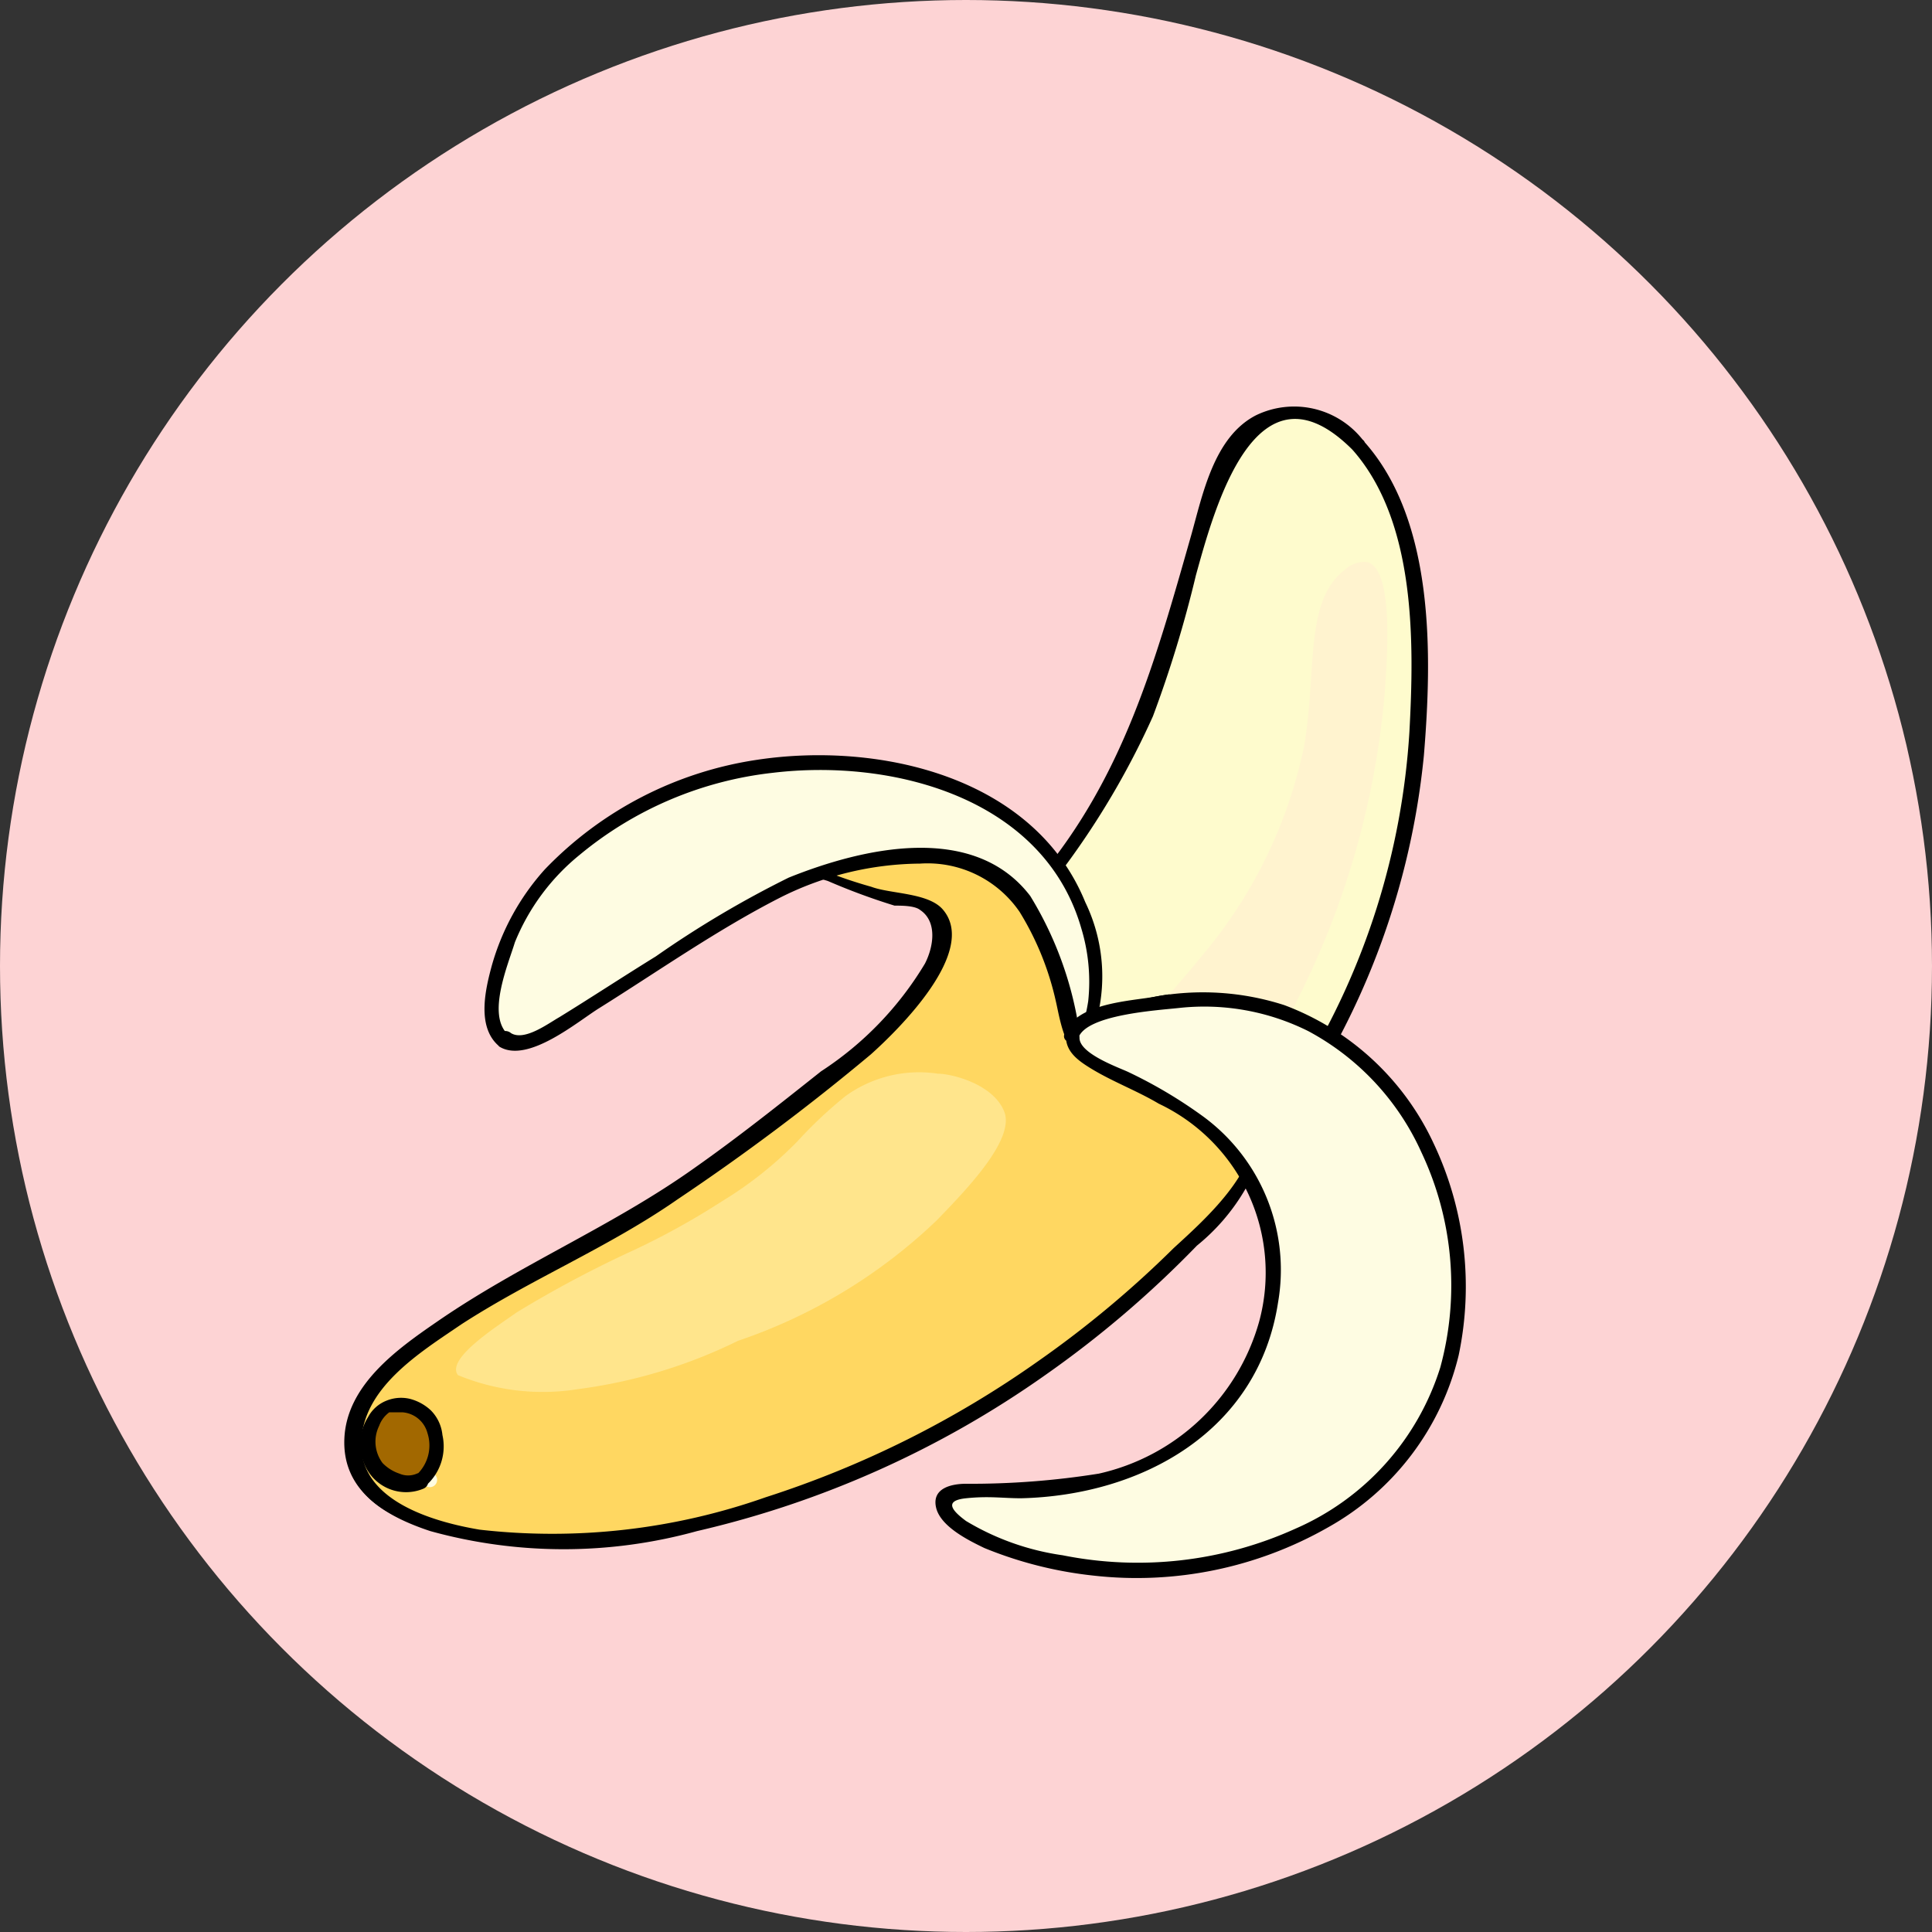 <svg xmlns="http://www.w3.org/2000/svg" viewBox="0 0 40 40"><rect x="0" y="0" width="40" height="40" fill="#333333" stroke="none"/><defs><style>.cls-1{fill:#fdd3d4;}.cls-2{fill:#fefbcd;}.cls-3{fill:#ffd761;}.cls-4{fill:#fefce2;}.cls-5{opacity:0.4;}.cls-6{fill:#fff3cf;}.cls-7{fill:#a26800;}</style></defs><g id="Layer_1" data-name="Layer 1"><circle class="cls-1" cx="20" cy="20" r="20"/><path class="cls-2" d="M28.1,9.21c1.56,1.59,1.27,5.88,1.15,6.84a15.93,15.93,0,0,1-.44,2.18,16.2,16.2,0,0,1-1.18,3,20.24,20.24,0,0,1-5.56,6.44,20,20,0,0,1-7.32,3.66c-1.91.5-6,.39-6.75-.21a1.48,1.48,0,0,1-.5-1.94c.69-1.33,3.92-3,4.54-3.31a26.17,26.17,0,0,0,4.31-2.7c.32-.25.81-.61,1.43-1.12.35-.28.89-.73,1.56-1.35A25.13,25.13,0,0,0,21.83,18a12.12,12.12,0,0,0,1.7-2.79,20.47,20.47,0,0,0,1.19-3.74c.39-1.39.66-2.43,1.36-2.76A1.62,1.62,0,0,1,28.1,9.21Z"/><path d="M28,9.31c1.32,1.49,1.28,4,1.18,5.85a15.21,15.21,0,0,1-2.21,7,21,21,0,0,1-8.81,7.8A15.25,15.25,0,0,1,11,31.47,6,6,0,0,1,8.17,31c-1.92-1.17.39-2.89,1.35-3.55,1.6-1.07,3.38-1.83,5-2.86a34,34,0,0,0,5.53-4.41,16.75,16.75,0,0,0,3.82-5.35,24.59,24.59,0,0,0,.89-2.92C25.14,10.54,26,7.31,28,9.31a.15.15,0,1,0,.21-.21A1.81,1.81,0,0,0,26,8.6c-.87.45-1.1,1.64-1.34,2.49-.74,2.6-1.4,5-3.17,7.1A31.56,31.56,0,0,1,15,24c-2,1.38-4.33,2.25-6.27,3.74-1.18.91-2.45,2.79-.45,3.69a8.19,8.19,0,0,0,3,.39,14.17,14.17,0,0,0,3.44-.3,21.09,21.09,0,0,0,11.41-7.59,15.84,15.84,0,0,0,3.35-8.29c.17-2.06.23-4.86-1.24-6.5C28.07,9,27.86,9.17,28,9.31Z"/><path class="cls-3" d="M26.12,23.3c.06.92-1.54,2.52-2.72,3.55a21,21,0,0,1-8.31,4.5c-4.57,1.17-6.48.16-7.09-.25-.82-.55-.66-1.08-.67-1.18-.1-.7.32-1.74,3.8-3.59a21.46,21.46,0,0,0,2.93-1.71l2-1.43a14.94,14.94,0,0,1,1.82-1.43s0,0,0,0c.7-.65,2-2.05,1.49-2.82-.2-.32-.69,0-2-.69-.3-.15-1.23-.25-1.13-.56.17-.58,2.85-1.13,4.25-.34s2.32,2.62,1.8,3.92l1.35-.37C26.12,20.2,26,22,26.12,23.3Z"/><path d="M26,23.3c0,1-1,1.9-1.7,2.54a21.54,21.54,0,0,1-2.79,2.33A20.76,20.76,0,0,1,15.85,31a13.27,13.27,0,0,1-5.92.67c-.95-.16-2.45-.59-2.45-1.76S8.7,28,9.55,27.42c1.45-.94,3.06-1.6,4.48-2.59a47.12,47.12,0,0,0,4-3c.58-.52,2.23-2.14,1.49-3-.3-.35-1.08-.32-1.48-.47a9.81,9.81,0,0,1-1.31-.47c-.55-.39.38-.57.72-.64a4.21,4.21,0,0,1,3.21.36,3.38,3.38,0,0,1,1.53,3.62.14.14,0,0,0,.18.18c.87-.22,2.46-1,3.18-.11a3.51,3.51,0,0,1,.43,2c0,.19.31.19.3,0-.05-.78,0-1.83-.65-2.39-.9-.77-2.38-.06-3.34.19l.18.18A3.7,3.7,0,0,0,20.27,17a5,5,0,0,0-2.71-.16c-.35.07-1.32.24-1.42.7s.66.59,1,.7a13.41,13.41,0,0,0,1.38.51c.15,0,.42,0,.53.09.36.24.28.76.1,1.11A6.87,6.87,0,0,1,17,22.18c-.87.69-1.71,1.36-2.62,2-1.7,1.21-3.62,2-5.34,3.19-.83.57-1.86,1.31-1.91,2.41S8,31.4,8.91,31.7a10.35,10.35,0,0,0,5.52,0,20.48,20.48,0,0,0,7.21-3.23,21.69,21.69,0,0,0,3.14-2.68,4.24,4.24,0,0,0,1.49-2.45C26.28,23.11,26,23.11,26,23.3Z"/><path class="cls-4" d="M10.41,21.54c.32.22.88-.15,2.81-1.35a30.5,30.5,0,0,1,3.14-1.87c.43-.16,3.12-1.26,4.47,0,1.11,1,1.27,3.26,1.42,3.28.43.07.9-2.5-.83-4.21a6.22,6.22,0,0,0-4.23-1.57A7.76,7.76,0,0,0,12.82,17a5.28,5.28,0,0,0-2.26,2.4C10.28,20,10,21.23,10.41,21.54Z"/><path d="M10.34,21.67c.59.36,1.63-.53,2.07-.8,1.23-.77,2.44-1.62,3.73-2.28a6.54,6.54,0,0,1,2.91-.71,2.31,2.31,0,0,1,2.06,1,6,6,0,0,1,.75,1.85c.07.28.24,1.49.71.79a3.52,3.52,0,0,0-.1-2.84c-1.06-2.6-4.26-3.33-6.79-2.95A7.65,7.65,0,0,0,11.28,18a5,5,0,0,0-1.1,2c-.13.48-.31,1.24.13,1.64.14.12.35-.09.21-.22-.45-.4,0-1.45.14-1.91A4.51,4.51,0,0,1,12,17.7,7.57,7.57,0,0,1,16,16c2.5-.3,5.62.53,6.39,3.23a3.8,3.8,0,0,1,.14,1.5,3.9,3.9,0,0,1-.14.59c0,.14-.1,0,0,.16a.6.6,0,0,1-.06-.23,7.4,7.4,0,0,0-1-2.7c-1.17-1.53-3.46-1-5-.38a21.16,21.16,0,0,0-2.75,1.63c-.68.42-1.35.86-2,1.26-.23.13-.72.5-1,.33A.15.15,0,0,0,10.34,21.67Z"/><g class="cls-5"><path class="cls-2" d="M9.48,28.47c-.25-.34.8-1,1.22-1.3a23.58,23.58,0,0,1,2.45-1.3,15.63,15.63,0,0,0,1.8-1,7.93,7.93,0,0,0,1.56-1.24,9,9,0,0,1,1-.94,2.6,2.6,0,0,1,1.91-.46c.28,0,1.14.21,1.37.78s-.75,1.59-1.4,2.26a11.08,11.08,0,0,1-4.11,2.49,10.59,10.59,0,0,1-3.31,1A4.6,4.6,0,0,1,9.48,28.47Z"/></g><path class="cls-6" d="M23.57,21.93c-.05-.72.43-1.05,1.29-2.11A9.81,9.81,0,0,0,27,15.45c.27-1.59,0-3,.84-3.65a.58.58,0,0,1,.48-.16c.53.18.4,1.89.36,2.57a17.31,17.31,0,0,1-1.72,6.29c-1.09,2.23-1.25,2-2.17,2.15C24.39,22.72,23.6,22.29,23.57,21.93Z"/><path class="cls-4" d="M8.9,30.79a.15.15,0,0,0,0-.3.15.15,0,0,0,0,.3Z"/><path class="cls-7" d="M8.71,30.64a.8.8,0,0,1-1-.36.88.88,0,0,1,.41-1.21.78.78,0,0,1,.87.54A1,1,0,0,1,8.71,30.64Z"/><path d="M8.63,30.51a.45.45,0,0,1-.36,0,.87.87,0,0,1-.35-.22.74.74,0,0,1-.07-.77.6.6,0,0,1,.21-.28l.06,0h.21a.58.58,0,0,1,.52.43.83.83,0,0,1-.22.86c-.16.1,0,.36.15.26a1.08,1.08,0,0,0,.38-1.08.84.84,0,0,0-.24-.51,1,1,0,0,0-.44-.24A.8.8,0,0,0,8,29a.74.74,0,0,0-.38.34,1.05,1.05,0,0,0,0,1.12.93.93,0,0,0,1.15.36A.15.15,0,0,0,8.63,30.51Z"/><path class="cls-4" d="M22.22,21.47c-.14.71,2.77,1,3.8,3.16A4.31,4.31,0,0,1,26,28a4.81,4.81,0,0,1-3.8,2.77c-1.32.19-2.75-.07-2.71.34.09.75,2.69,1.53,4.47,1.4a7,7,0,0,0,5-2.2,6,6,0,0,0,.76-6.23A5.54,5.54,0,0,0,26.59,21a5.66,5.66,0,0,0-2.92-.11C22.93,21,22.29,21.14,22.22,21.47Z"/><path d="M22.07,21.47c0,.29.23.47.45.61.47.3,1,.49,1.47.77a3.87,3.87,0,0,1,2.08,4.51,4.46,4.46,0,0,1-3.32,3.15,16.81,16.81,0,0,1-2.75.21c-.3,0-.71.09-.62.49s.69.69,1,.84a8.27,8.27,0,0,0,2.25.57,8,8,0,0,0,4.87-1,5.58,5.58,0,0,0,2.7-3.56,6.92,6.92,0,0,0-.52-4.39,5.56,5.56,0,0,0-3.09-2.86,5.49,5.49,0,0,0-2.7-.17c-.54.09-1.62.14-1.85.76-.07.18.22.26.29.08.17-.47,1.6-.56,2.07-.61a4.82,4.82,0,0,1,2.69.48,5.33,5.33,0,0,1,2.34,2.51,6.45,6.45,0,0,1,.39,4.45,5.4,5.4,0,0,1-3,3.34A7.91,7.91,0,0,1,22,32.2,5.32,5.32,0,0,1,20,31.49c-.27-.2-.48-.42,0-.47s.76,0,1.14,0c2.51-.06,4.91-1.39,5.32-4.05a3.94,3.94,0,0,0-1.53-3.84,9.68,9.68,0,0,0-1.58-.94c-.22-.1-1-.38-1-.7S22.09,21.28,22.07,21.47Z"/></g></svg>